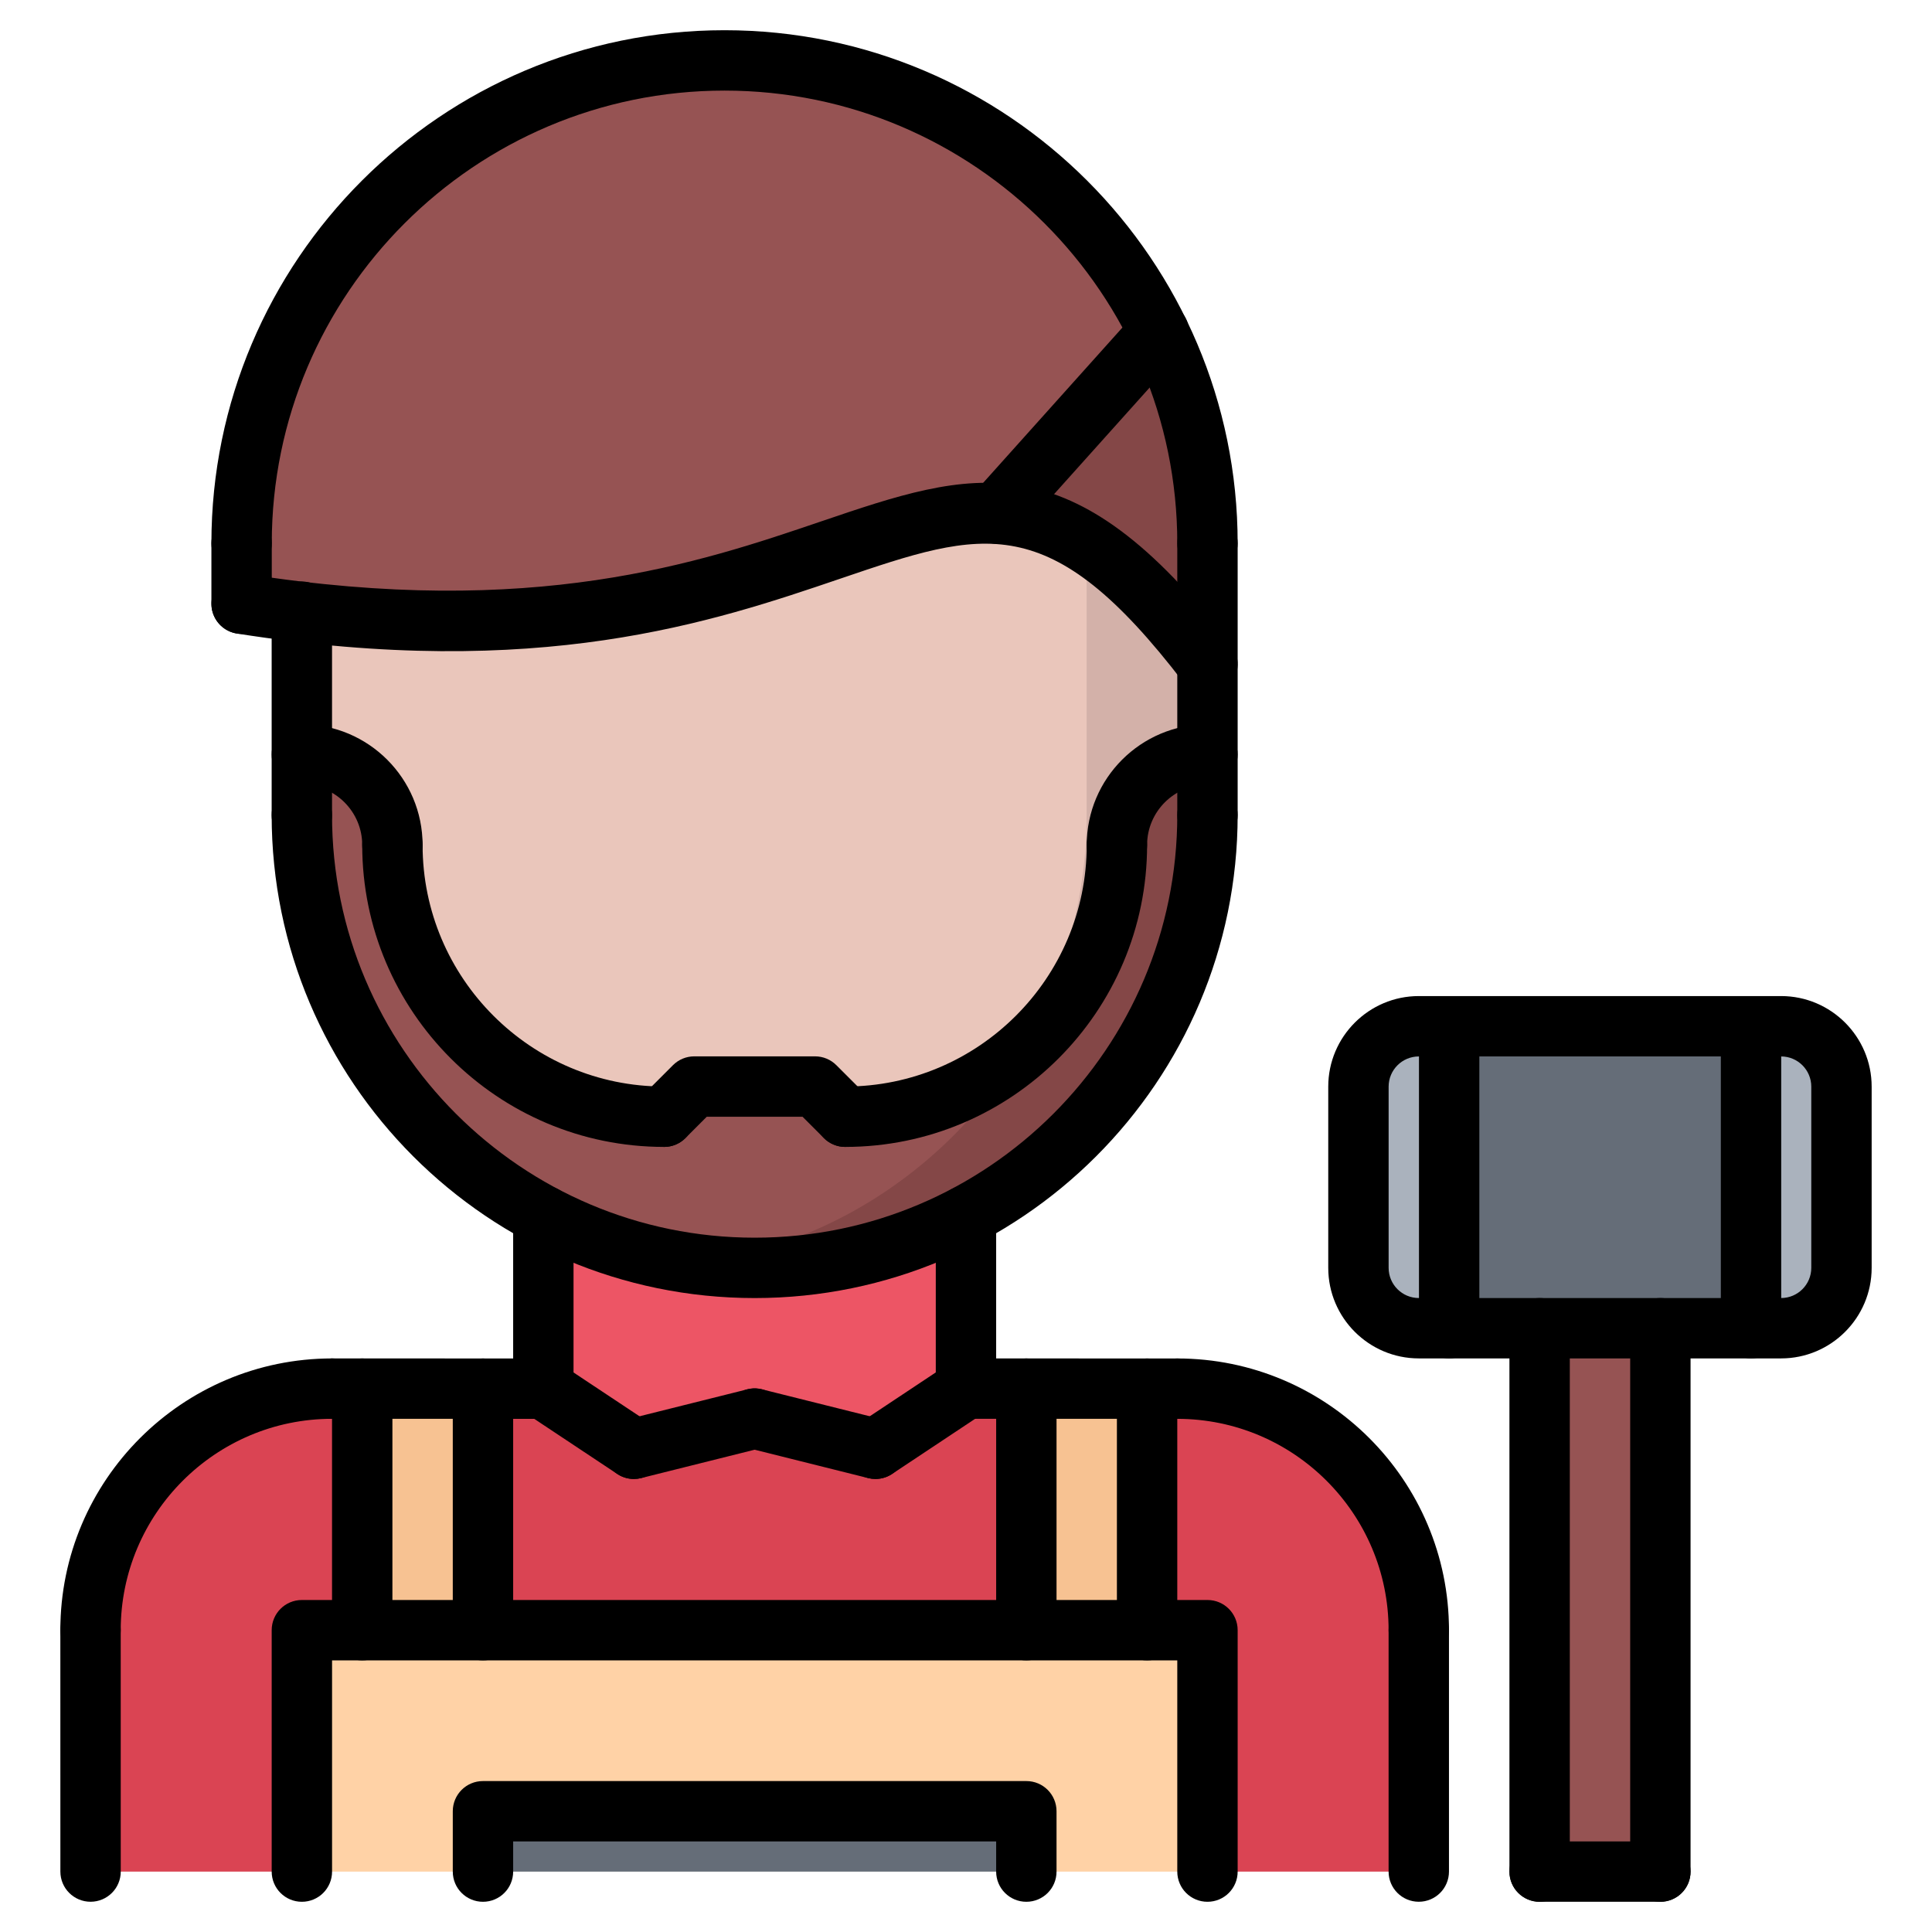 <svg enable-background="new 0 0 64 64" height="512" viewBox="0 0 64 64" width="512" xmlns="http://www.w3.org/2000/svg"><path d="m40 22v2.99c-1.66 0-3 1.34-3 3 0 4.98-4.03 9-9 9l-1-1h-4l-1 1c-4.98 0-9-4.02-9-9 0-1.66-1.34-3-3-3v-4.72c13.26 1.55 18.34-3.52 23-3.26 2.17.12 4.24 1.38 7 4.99z" fill="#eac6bb"/><path d="m35.996 18.025v.962 8.013c0 5.75-3.24 10.75-8 13.27-1.528.805-3.214 1.355-4.998 1.594.655.087 1.322.136 2.002.136 2.53 0 4.91-.63 7-1.73 4.76-2.52 8-7.52 8-13.27v-2.01-2.99c-1.496-1.957-2.787-3.206-4.004-3.975z" fill="#d3b1a9"/><path d="m12 46h4v8h-4z" fill="#f7c292"/><path d="m40 27c0 5.75-3.24 10.75-8 13.27-2.09 1.1-4.47 1.73-7 1.73s-4.91-.63-7-1.73c-4.76-2.52-8-7.52-8-13.27v-2.01c1.66 0 3 1.34 3 3 0 4.98 4.02 9 9 9l1-1h4l1 1c4.97 0 9-4.02 9-9 0-1.66 1.34-3 3-3z" fill="#965353"/><path d="m58 34.08v9.92h-3-4-3v-9.92-.08h10z" fill="#656d78"/><path d="m32 40.27v5.73l-3 1.99-4-1-4 1-3-1.99v-5.73c2.09 1.1 4.47 1.73 7 1.73s4.91-.63 7-1.73z" fill="#ed5565"/><path d="m12 46v8h-2v8h-7v-8c0-4.42 3.58-8 8-8z" fill="#da4453"/><path d="m40 54v8h-6v-2h-18v2h-6v-8h2 4 18 4z" fill="#ffd2a6"/><path d="m39 46c4.42 0 8 3.58 8 8v8h-7v-8h-2v-8z" fill="#da4453"/><path d="m34 46v8h-18v-8h2l3 1.99 4-1 4 1 3-1.99z" fill="#da4453"/><path d="m16 60h18v2h-18z" fill="#656d78"/><path d="m40 18v4c-2.76-3.61-4.83-4.87-7-4.99l5.39-6.01c1.03 2.11 1.61 4.49 1.61 7z" fill="#844747"/><path d="m61 36v6c0 1.1-.9 2-2 2h-1v-9.92-.08h1c1.1 0 2 .9 2 2z" fill="#aab2bd"/><path d="m34 46h4v8h-4z" fill="#f7c292"/><path d="m10 20.27c-.65-.07-1.31-.16-2-.27v-2c0-8.84 7.17-16 16-16 6.33 0 11.8 3.67 14.39 9l-5.39 6.01c-4.66-.26-9.74 4.81-23 3.26z" fill="#965353"/><path d="m51 44h4v18h-4z" fill="#965353"/><path d="m48 34.08v9.92h-1c-1.1 0-2-.9-2-2v-6c0-1.1.9-2 2-2h1z" fill="#aab2bd"/><path d="m37 27.99c0 2.805-1.279 5.305-3.284 6.954-1.401 2.239-3.375 4.084-5.72 5.325-1.528.805-3.214 1.355-4.998 1.594.318.043.641.076.965.099.011.001.021.002.031.003.332.023.667.035 1.006.035 2.53 0 4.91-.63 7-1.73 4.76-2.52 8-7.52 8-13.27v-2.01c-1.66 0-3 1.34-3 3z" fill="#844747"/><path d="m2.999 55.002c-.553 0-1-.447-1-1 0-4.964 4.038-9.002 9.002-9.002.553 0 1 .447 1 1s-.447 1-1 1c-3.861 0-7.002 3.141-7.002 7.002 0 .553-.447 1-1 1z"/><path d="m46.999 55.001c-.553 0-1-.447-1-1 0-3.859-3.141-7-7-7-.553 0-1-.447-1-1s.447-1 1-1c4.963 0 9 4.037 9 9 0 .553-.447 1-1 1z"/><path d="m17.999 47.001-6.998-.001c-.553 0-1-.448-1-1 0-.553.448-1 1-1l6.998.001c.553 0 1 .448 1 1 0 .553-.448 1-1 1z"/><path d="m38.999 47.001-7-.001c-.553 0-1-.448-1-1 0-.553.448-1 1-1l7 .001c.553 0 1 .448 1 1 0 .553-.448 1-1 1z"/><path d="m3 62.998c-.552 0-1-.447-1-1l-.001-7.996c0-.552.447-1 1-1 .552 0 1 .447 1 1l.001 7.996c0 .552-.447 1-1 1z"/><path d="m46.999 62.998c-.553 0-1-.447-1-1v-7.997c0-.553.447-1 1-1s1 .447 1 1v7.997c0 .553-.447 1-1 1z"/><path d="m17.999 47.001c-.553 0-1-.447-1-1v-5.731c0-.553.447-1 1-1s1 .447 1 1v5.731c0 .553-.447 1-1 1z"/><path d="m31.999 47c-.553 0-1-.447-1-1v-5.73c0-.553.447-1 1-1s1 .447 1 1v5.73c0 .553-.447 1-1 1z"/><path d="m27.999 37.993c-.256 0-.512-.098-.707-.293l-.707-.707h-3.172l-.707.707c-.391.391-1.023.391-1.414 0s-.391-1.023 0-1.414l1-1c.188-.188.441-.293.707-.293h4c.266 0 .52.105.707.293l1 1c.391.391.391 1.023 0 1.414-.195.196-.451.293-.707.293z"/><path d="m21.999 37.993c-5.514 0-10-4.486-10-10 0-.552.447-1 1-1s1 .448 1 1c0 4.411 3.589 8 8 8 .553 0 1 .447 1 1s-.447 1-1 1z"/><path d="m12.999 28.993c-.553 0-1-.448-1-1 0-1.103-.897-2-2-2-.553 0-1-.448-1-1s.447-1 1-1c2.206 0 4 1.794 4 4 0 .552-.447 1-1 1z"/><path d="m27.999 37.993c-.553 0-1-.447-1-1s.447-1 1-1c4.411 0 8-3.589 8-8 0-.552.447-1 1-1s1 .448 1 1c0 5.514-4.486 10-10 10z"/><path d="m36.999 28.993c-.553 0-1-.448-1-1 0-2.206 1.794-4 4-4 .553 0 1 .448 1 1s-.447 1-1 1c-1.103 0-2 .897-2 2 0 .552-.447 1-1 1z"/><path d="m20.998 48.993c-.19 0-.382-.054-.552-.167l-3-1.992c-.461-.306-.586-.926-.28-1.386.306-.461.926-.586 1.386-.28l3 1.992c.461.306.586.926.28 1.386-.192.29-.51.447-.834.447z"/><path d="m20.998 48.993c-.448 0-.855-.303-.969-.758-.135-.535.191-1.078.728-1.212l4-1c.534-.135 1.078.19 1.212.728.135.535-.191 1.078-.728 1.212l-4 1c-.081.02-.163.03-.243.03z"/><path d="m29 48.993c-.08 0-.162-.01-.243-.03l-4-1c-.536-.134-.862-.677-.728-1.212.134-.537.675-.863 1.212-.728l4 1c.536.134.862.677.728 1.212-.114.455-.521.758-.969.758z"/><path d="m29 48.993c-.324 0-.642-.157-.834-.446-.306-.46-.181-1.081.279-1.387l3-1.993c.461-.307 1.081-.18 1.387.279.306.46.181 1.081-.279 1.387l-3 1.993c-.171.113-.363.167-.553.167z"/><path d="m24.999 43c-8.822 0-16-7.178-16-16 0-.552.447-1 1-1s1 .448 1 1c0 7.72 6.28 14 14 14s14-6.28 14-14c0-.552.447-1 1-1s1 .448 1 1c0 8.822-7.178 16-16 16z"/><path d="m9.999 28c-.553 0-1-.448-1-1v-6.737c0-.552.447-1 1-1s1 .448 1 1v6.737c0 .552-.447 1-1 1z"/><path d="m39.999 28c-.553 0-1-.448-1-1v-9.001c0-.552.447-1 1-1s1 .448 1 1v9.001c0 .552-.447 1-1 1z"/><path d="m39.999 18.999c-.553 0-1-.448-1-1 0-8.27-6.729-14.998-14.998-14.998s-14.998 6.728-14.998 14.998c0 .552-.447 1-1 1s-1-.448-1-1c0-9.373 7.625-16.998 16.998-16.998s16.998 7.625 16.998 16.998c0 .552-.447 1-1 1z"/><path d="m40 22.999c-.301 0-.598-.135-.795-.392-4.439-5.795-6.609-5.057-11.364-3.44-4.218 1.435-9.99 3.398-19.994 1.82-.545-.086-.918-.598-.831-1.144.085-.545.598-.917 1.144-.832 9.51 1.503 15.017-.371 19.038-1.738 4.989-1.695 8.285-2.816 13.596 4.118.336.438.253 1.066-.186 1.402-.182.139-.396.206-.608.206z"/><path d="m8.003 20.999c-.553 0-1-.448-1-1v-2c0-.552.447-1 1-1s1 .448 1 1v2c0 .552-.447 1-1 1z"/><path d="m32.999 18.011c-.238 0-.477-.084-.668-.255-.411-.369-.445-1.001-.076-1.412l5.391-6.012c.37-.412 1.001-.443 1.412-.077.411.369.445 1.001.076 1.412l-5.391 6.012c-.197.219-.471.332-.744.332z"/><path d="m37.999 55.002c-.553 0-1-.447-1-1v-8.001c0-.553.447-1 1-1s1 .447 1 1v8.001c0 .553-.447 1-1 1z"/><path d="m33.999 55.002c-.553 0-1-.447-1-1v-8.001c0-.553.447-1 1-1s1 .447 1 1v8.001c0 .553-.447 1-1 1z"/><path d="m15.999 55.002c-.553 0-1-.447-1-1v-8.001c0-.553.447-1 1-1s1 .447 1 1v8.001c0 .553-.447 1-1 1z"/><path d="m11.999 55.002c-.553 0-1-.447-1-1v-8.001c0-.553.447-1 1-1s1 .447 1 1v8.001c0 .553-.447 1-1 1z"/><path d="m39.999 62.999c-.553 0-1-.447-1-1v-6.997h-27.999v6.997c0 .553-.447 1-1 1s-1-.447-1-1v-7.997c0-.553.447-1 1-1h29.999c.553 0 1 .447 1 1v7.997c0 .553-.447 1-1 1z"/><path d="m33.999 62.999c-.553 0-1-.447-1-1v-.999h-16v.999c0 .553-.447 1-1 1s-1-.447-1-1v-1.999c0-.553.447-1 1-1h18c.553 0 1 .447 1 1v1.999c0 .553-.447 1-1 1z"/><path d="m51.002 62.999c-.553 0-1-.447-1-1v-18c0-.553.447-1 1-1s1 .447 1 1v18c0 .553-.447 1-1 1z"/><path d="m55.002 62.999c-.553 0-1-.447-1-1v-18c0-.553.447-1 1-1s1 .447 1 1v18c0 .553-.447 1-1 1z"/><path d="m59.001 44.999h-12.001c-1.654 0-3-1.346-3-3v-6.003c0-1.654 1.346-3 3-3h12.001c1.654 0 3 1.346 3 3v6.003c0 1.654-1.346 3-3 3zm-12.001-10.003c-.552 0-1 .448-1 1v6.003c0 .552.448 1 1 1h12.001c.552 0 1-.448 1-1v-6.003c0-.552-.448-1-1-1z"/><path d="m55.002 62.999h-4c-.553 0-1-.447-1-1s.447-1 1-1h4c.553 0 1 .447 1 1s-.447 1-1 1z"/><path d="m48.005 44.999c-.553 0-1-.447-1-1v-9.916c0-.553.447-1 1-1s1 .447 1 1v9.916c0 .553-.447 1-1 1z"/><path d="m58.005 44.999c-.553 0-1-.447-1-1v-9.916c0-.553.447-1 1-1s1 .447 1 1v9.916c0 .553-.447 1-1 1z"/></svg>